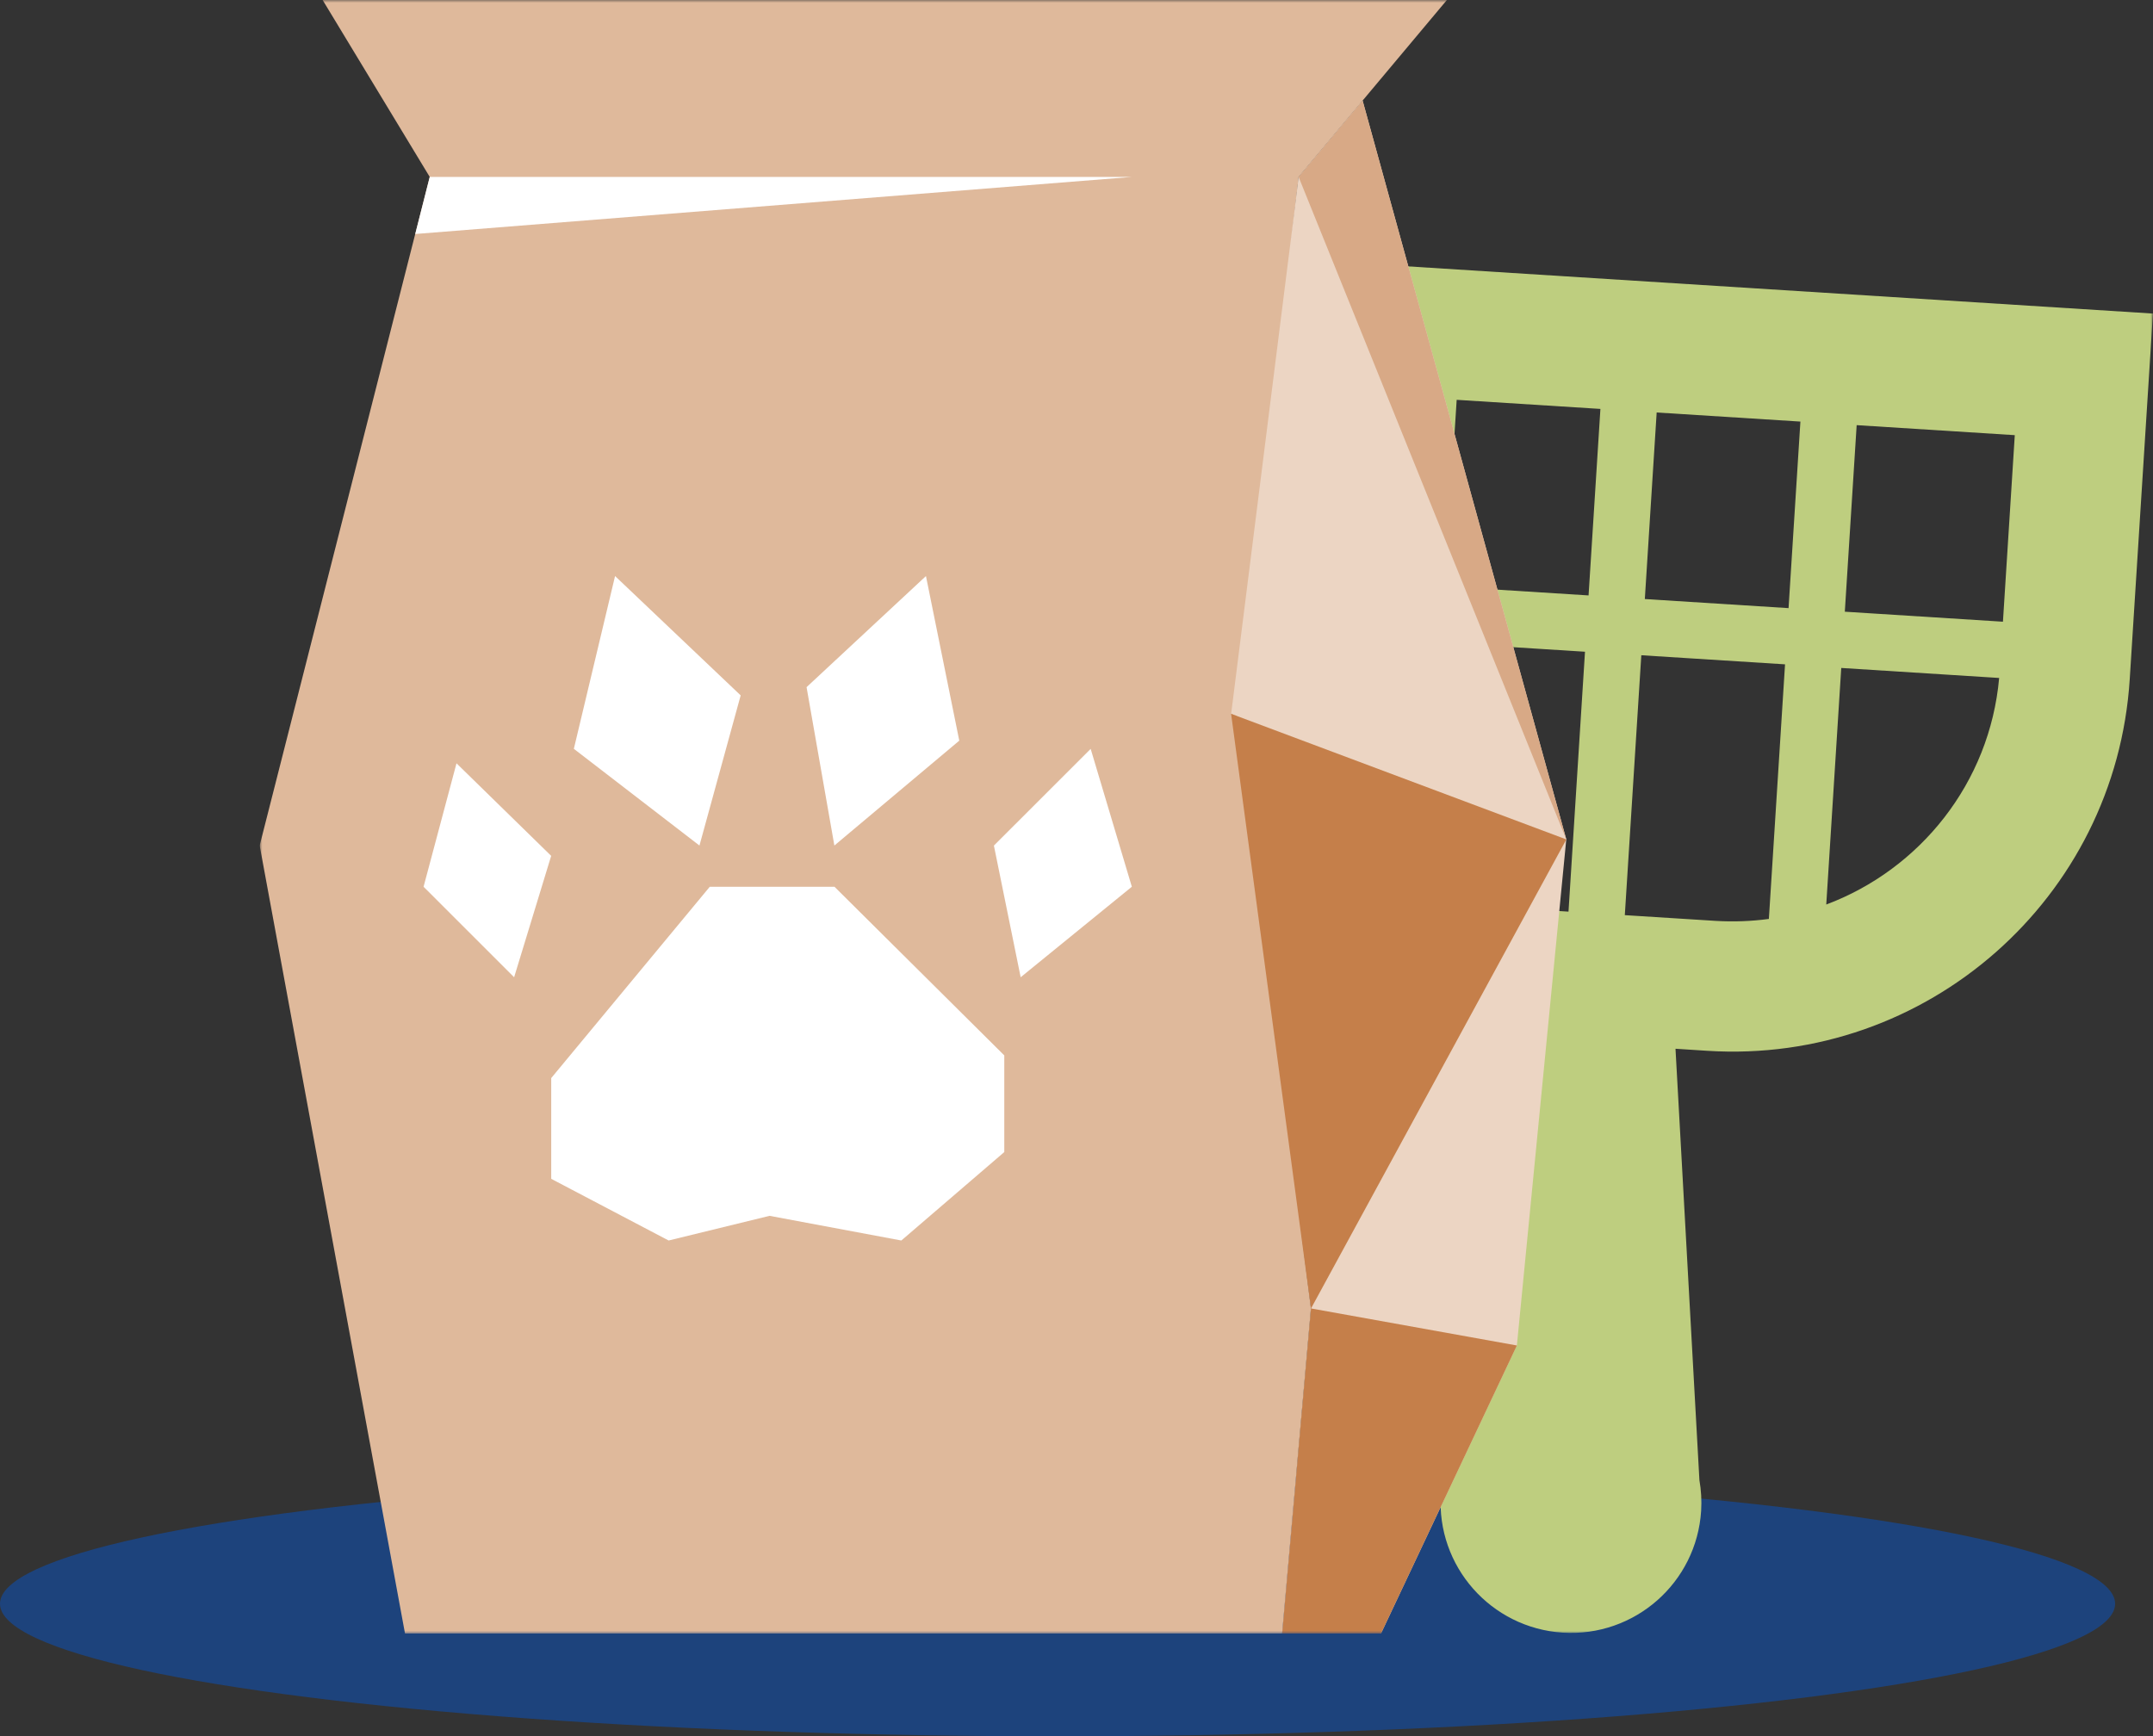 <svg width="398" height="321" viewBox="0 0 398 321" fill="none" xmlns="http://www.w3.org/2000/svg">
<rect x="0" y="0" width="398" height="321" fill="#333333" stroke="none"/>
<ellipse cx="195.5" cy="296.5" rx="195.5" ry="24.5" fill="#1D437C"/>
<g clip-path="url(#clip0_913_269)">
<mask id="mask0_913_269" style="mask-type:luminance" maskUnits="userSpaceOnUse" x="48" y="0" width="350" height="302">
<path d="M398 0H48V302H398V0Z" fill="white"/>
</mask>
<g mask="url(#mask0_913_269)">
<path d="M207.77 45.91L203.48 113.5C200.91 154.02 231.7 188.94 272.24 191.51L281.43 192.09L267.31 270.89C266.8 272.61 266.47 274.4 266.35 276.27C265.51 289.55 275.6 300.99 288.89 301.84C302.18 302.68 313.63 292.6 314.47 279.32C314.59 277.37 314.47 275.48 314.15 273.63L309.73 193.89L315.63 194.27C356.18 196.84 391.13 166.08 393.7 125.56L397.99 57.97L207.76 45.92V45.94L207.77 45.91ZM370.26 114.94L341.03 113.09L343.22 78.6L372.45 80.45L370.26 114.94ZM330.63 112.43L304.06 110.75L306.25 76.26L332.82 77.94L330.63 112.43ZM295.85 75.59L293.66 110.08L267.09 108.4L269.28 73.91L258.88 73.26L256.69 107.75L228.09 105.94L230.28 71.45L295.85 75.6V75.59ZM227.46 116.33L256.02 118.14L253.26 161.59C237.25 152.86 226.73 135.6 227.44 116.34L227.46 116.33ZM263.45 165.75L266.43 118.81L293 120.49L289.95 168.54L273.77 167.51C270.2 167.28 266.76 166.68 263.45 165.74V165.75ZM300.36 169.19L303.41 121.14L329.98 122.82L326.99 169.89C323.79 170.32 320.5 170.45 317.17 170.25L300.36 169.19ZM337.6 167.22L340.37 123.49L369.56 125.34C367.82 144.79 354.9 160.74 337.59 167.23L337.6 167.22Z" fill="#BECE7F"/>
<path d="M79.44 32.71L59.64 0H267.47L240.06 32.71L228.64 132.36L242.34 241.9L237.01 302H74.87L48 156.32L79.44 32.71Z" fill="#DFB99B"/>
<path d="M251.89 18.6L289.54 155.18L280.41 248.74L255.29 301.99H237.02L242.35 241.89L228.65 132.35L240.07 32.7L251.89 18.59V18.6Z" fill="#ECD5C3"/>
<path d="M154.24 163.94H131.21L101.9 199.31V217.94L123.6 229.34L142.26 224.78L166.62 229.34L185.65 212.99V195.12L154.25 163.93L154.24 163.94Z" fill="white"/>
<path d="M171.17 106.5L149.1 127.04L154.24 156.32L177.33 136.93L171.17 106.5Z" fill="white"/>
<path d="M201.62 138.45L183.73 156.33L188.68 180.67L209.23 163.94L201.62 138.45Z" fill="white"/>
<path d="M113.7 106.5L106.08 138.44L129.3 156.32L136.92 128.56L113.7 106.5Z" fill="white"/>
<path d="M84.39 141.11L78.3 163.94L95.04 180.67L101.89 158.23L84.38 141.11H84.39Z" fill="white"/>
<path d="M240.07 32.71L289.55 155.18L227.59 131.96L240.08 32.7L240.07 32.71Z" fill="#ECD5C3"/>
<path d="M240.07 32.71L251.89 18.6L289.54 155.18L240.06 32.71H240.07Z" fill="#D8A986"/>
<path d="M227.58 131.97L242.35 241.91L289.55 155.19L227.59 131.97H227.58Z" fill="#C57F4A"/>
<path d="M242.35 241.9L280.41 248.75L255.29 302H237.02L242.35 241.9Z" fill="#C57F4A"/>
<path d="M79.44 32.71H209.23L76.76 43.26L79.44 32.71Z" fill="white"/>
</g>
</g>
<defs>
<clipPath id="clip0_913_269">
<rect width="350" height="302" fill="white" transform="translate(48)"/>
</clipPath>
</defs>
</svg>
